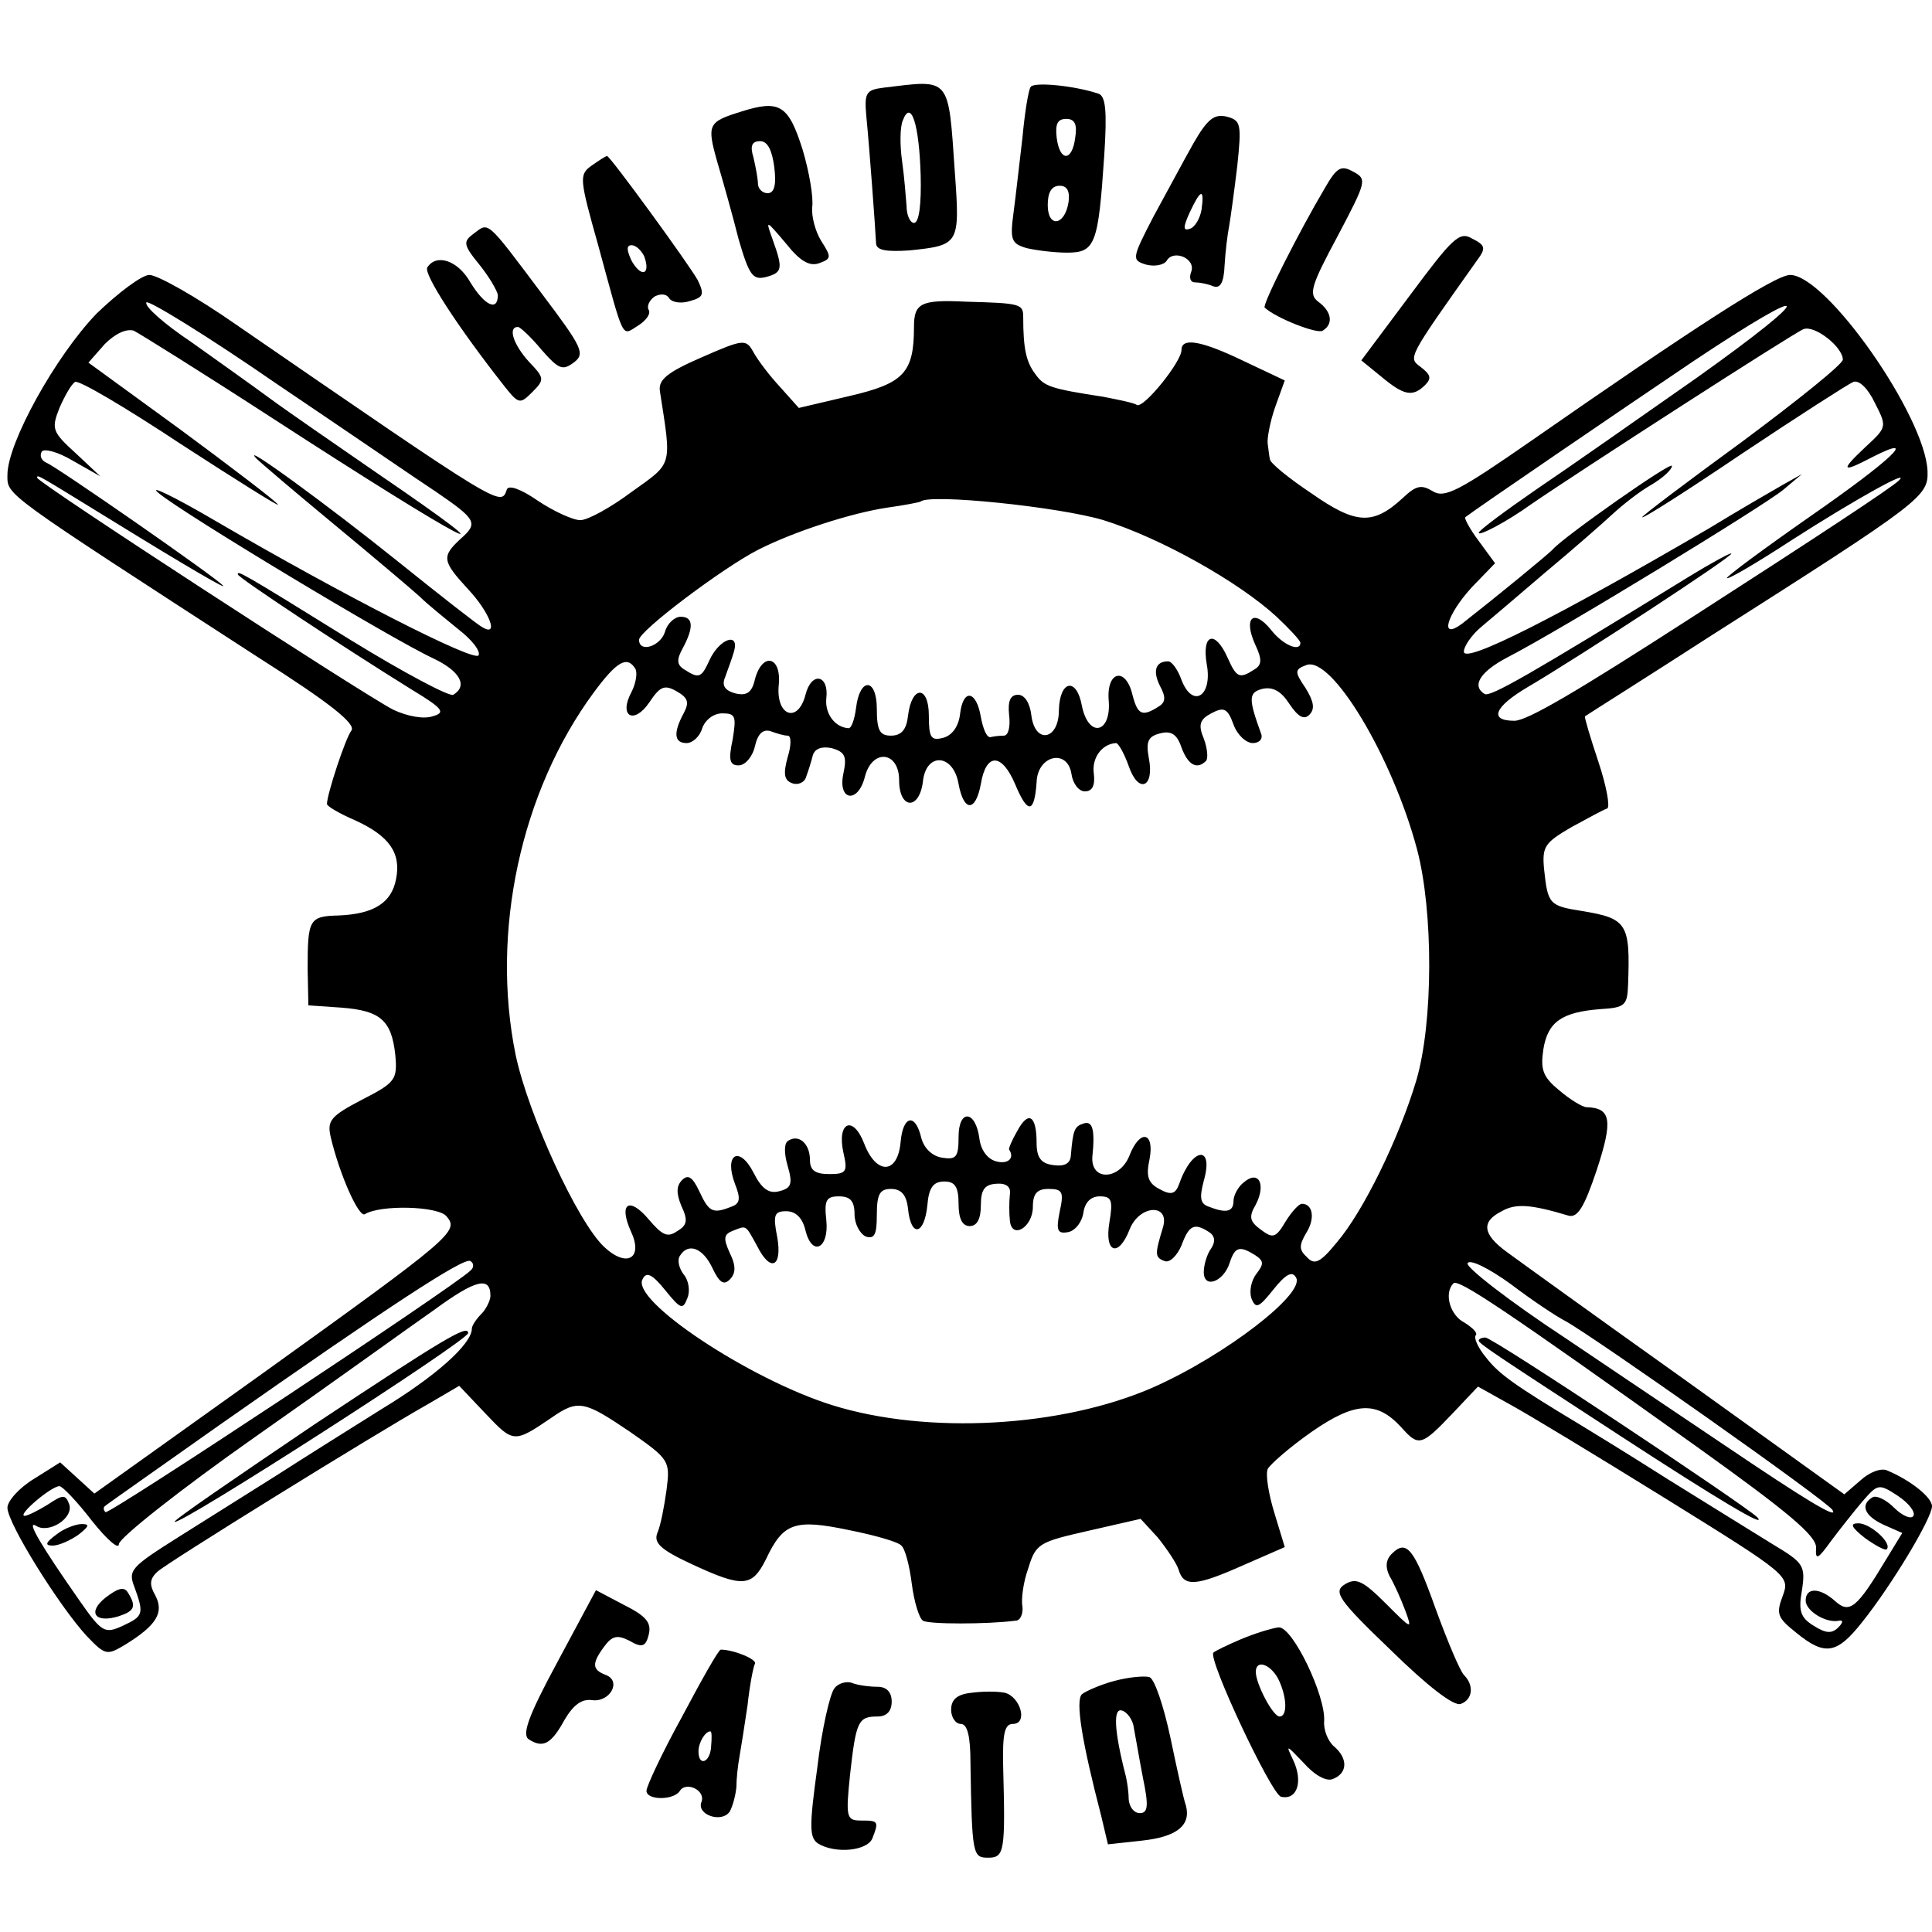 <?xml version="1.0" standalone="no"?>
<!DOCTYPE svg PUBLIC "-//W3C//DTD SVG 20010904//EN"
 "http://www.w3.org/TR/2001/REC-SVG-20010904/DTD/svg10.dtd">
<svg version="1.0" xmlns="http://www.w3.org/2000/svg"
 width="260pt" height="260pt" viewBox="0 0 260 260"
 preserveAspectRatio="xMidYMid meet">
<g transform="translate(0,260) scale(0.1,-0.1)"
fill="#000000" stroke="none">
<path d="M1189 2482 c-24 -3 -26 -7 -23 -40 4 -40 12 -149 13 -170 1 -9 14
-11 45 -9 67 7 68 8 61 105 -9 130 -5 125 -96 114z m50 -118 c1 -38 -2 -64 -9
-64 -5 0 -10 10 -10 23 -1 12 -3 39 -6 60 -3 21 -3 46 1 55 11 29 22 -5 24
-74z"/>
<path d="M1387 2483 c-3 -4 -8 -35 -11 -68 -4 -33 -9 -79 -12 -101 -5 -37 -3
-42 18 -48 13 -3 37 -6 54 -6 38 0 42 11 50 130 4 61 2 81 -8 84 -33 11 -87
16 -91 9z m60 -68 c-4 -33 -21 -33 -25 0 -2 18 1 25 13 25 11 0 15 -7 12 -25z
m-9 -87 c-5 -32 -28 -35 -28 -4 0 17 5 26 16 26 10 0 14 -7 12 -22z"/>
<path d="M998 2450 c-45 -14 -47 -17 -33 -67 8 -27 21 -73 29 -105 14 -48 19
-55 36 -51 23 6 24 11 10 50 -10 28 -10 28 18 -5 19 -24 32 -31 45 -26 16 6
16 8 2 30 -8 13 -13 33 -12 45 2 13 -4 48 -13 78 -19 60 -31 67 -82 51z m44
-75 c3 -24 0 -35 -9 -35 -7 0 -13 6 -13 13 0 6 -3 22 -6 35 -5 16 -2 22 9 22
10 0 16 -12 19 -35z"/>
<path d="M1606 2407 c-13 -23 -37 -68 -54 -99 -29 -56 -29 -58 -10 -64 11 -3
24 -1 28 5 9 16 40 3 33 -15 -3 -8 -1 -14 5 -14 6 0 17 -2 24 -5 10 -4 15 4
16 28 1 18 4 42 6 52 2 11 7 48 11 81 6 57 5 62 -14 67 -17 4 -26 -3 -45 -36z
m11 -89 c-2 -12 -9 -24 -16 -26 -9 -3 -9 2 0 22 15 32 20 33 16 4z"/>
<path d="M796 2377 c-17 -12 -16 -18 9 -107 36 -132 31 -122 54 -108 11 7 17
16 14 21 -3 5 1 13 8 18 8 4 16 4 20 -3 4 -5 16 -7 28 -3 18 5 19 9 10 28 -13
23 -118 167 -122 167 -2 0 -11 -6 -21 -13z m71 -122 c9 -25 -4 -29 -17 -6 -7
15 -7 21 0 21 6 0 13 -7 17 -15z"/>
<path d="M1783 2347 c-35 -59 -85 -158 -81 -161 15 -14 71 -36 78 -31 15 9 12
26 -6 39 -13 10 -10 21 26 88 39 74 40 77 21 87 -16 9 -22 6 -38 -22z"/>
<path d="M638 2286 c-15 -11 -15 -15 7 -42 13 -16 24 -35 25 -41 0 -23 -18
-14 -37 17 -17 30 -46 39 -58 20 -5 -9 41 -80 104 -160 19 -24 21 -24 37 -8
17 17 17 19 -4 41 -21 23 -29 47 -15 47 3 0 18 -14 32 -31 23 -26 28 -28 43
-17 16 12 12 20 -43 93 -75 100 -71 96 -91 81z"/>
<path d="M1897 2202 l-65 -87 27 -22 c30 -25 42 -28 59 -11 9 9 7 14 -6 24
-17 13 -19 10 76 144 12 16 11 20 -7 29 -17 10 -26 1 -84 -77z"/>
<path d="M130 2178 c-55 -57 -120 -174 -120 -217 0 -28 -9 -21 338 -246 96
-61 131 -89 125 -98 -8 -10 -33 -86 -33 -99 0 -3 17 -13 38 -22 46 -21 62 -44
55 -79 -6 -32 -30 -47 -77 -49 -40 -1 -42 -5 -42 -72 l1 -49 44 -3 c53 -4 68
-17 73 -64 3 -33 0 -37 -45 -60 -42 -22 -47 -28 -42 -50 12 -51 38 -109 46
-104 21 13 99 11 110 -3 17 -20 9 -27 -250 -213 l-224 -160 -23 21 -23 21 -35
-22 c-20 -12 -36 -30 -36 -39 0 -21 70 -133 107 -173 25 -26 27 -26 52 -11 42
26 52 43 40 66 -8 14 -8 22 3 32 13 12 289 183 365 226 l41 24 36 -38 c37 -39
38 -39 88 -5 36 25 44 23 106 -19 53 -37 54 -39 49 -78 -3 -22 -8 -48 -12 -57
-6 -14 3 -23 46 -43 69 -32 81 -31 100 7 23 49 39 54 111 39 35 -7 67 -16 71
-21 5 -4 11 -27 14 -51 3 -24 10 -47 15 -50 7 -5 87 -5 125 0 6 0 10 9 9 19
-2 9 1 33 8 52 10 33 15 35 81 50 l70 16 23 -25 c12 -15 25 -34 28 -43 7 -24
23 -23 88 6 l55 24 -14 46 c-8 26 -12 52 -9 59 3 6 29 29 59 50 59 41 88 42
121 6 23 -26 27 -25 68 18 l35 37 43 -24 c24 -13 118 -70 210 -127 166 -103
167 -104 157 -131 -9 -24 -7 -29 18 -49 39 -32 55 -29 89 14 40 50 94 140 94
156 0 12 -29 35 -60 48 -8 4 -24 -2 -36 -13 l-22 -19 -213 153 c-118 84 -226
162 -241 173 -33 24 -35 41 -7 55 19 11 40 9 90 -6 12 -3 21 11 38 62 22 67
19 83 -14 84 -5 0 -22 10 -37 23 -22 18 -25 28 -21 55 6 37 25 50 77 54 33 2
36 5 37 33 3 82 -1 89 -62 99 -44 7 -46 9 -51 56 -3 31 1 36 37 57 22 12 44
24 48 25 4 2 -1 30 -12 63 -11 33 -19 60 -18 61 1 1 79 50 172 110 283 180
290 186 289 220 -3 74 -136 264 -185 264 -20 0 -131 -72 -348 -223 -98 -68
-117 -78 -133 -68 -15 9 -22 8 -40 -9 -40 -37 -63 -36 -123 6 -30 20 -56 41
-56 46 -1 4 -2 14 -3 21 -1 6 3 29 10 49 l13 36 -55 26 c-58 28 -84 32 -84 15
0 -16 -51 -79 -60 -74 -4 3 -25 7 -45 11 -72 11 -80 14 -92 31 -12 16 -16 34
-16 76 0 18 -3 19 -77 21 -61 3 -70 -2 -70 -34 0 -62 -14 -76 -87 -93 l-68
-16 -25 28 c-14 15 -30 36 -36 47 -10 18 -13 18 -70 -7 -46 -20 -58 -30 -56
-45 16 -103 18 -96 -38 -136 -28 -21 -59 -38 -69 -38 -10 0 -36 12 -57 26 -23
16 -40 22 -42 15 -8 -23 -5 -25 -364 222 -53 37 -106 67 -117 67 -10 0 -42
-24 -71 -52z m457 -240 c54 -37 57 -42 33 -63 -26 -24 -25 -30 10 -68 29 -31
42 -65 19 -51 -6 3 -57 43 -113 88 -92 74 -215 164 -191 139 6 -6 53 -46 105
-89 52 -43 104 -87 115 -97 11 -11 35 -30 52 -44 18 -14 30 -29 27 -35 -6 -9
-179 79 -354 181 -58 34 -92 50 -76 37 34 -28 313 -196 369 -222 36 -17 47
-37 27 -49 -5 -3 -67 30 -137 73 -153 95 -153 94 -153 89 0 -4 139 -96 234
-155 43 -26 46 -31 28 -36 -12 -4 -34 0 -53 9 -44 23 -479 306 -479 312 0 5
-1 5 100 -57 107 -66 156 -94 150 -88 -8 10 -224 160 -237 165 -7 3 -10 9 -7
15 3 5 22 0 42 -12 l37 -21 -33 31 c-32 29 -33 33 -22 61 7 16 16 32 21 35 5
3 69 -35 143 -84 74 -48 133 -85 130 -81 -2 4 -61 49 -130 100 l-125 91 22 25
c14 14 29 21 39 18 8 -4 93 -57 187 -118 259 -168 343 -212 138 -72 -55 38
-119 82 -142 99 -23 17 -71 51 -106 76 -36 24 -63 48 -60 53 2 4 82 -45 176
-110 95 -64 191 -130 214 -145z m1697 154 c-77 -54 -174 -122 -217 -151 -42
-29 -77 -55 -77 -58 0 -5 38 15 70 38 64 44 354 231 367 236 15 6 53 -24 53
-41 0 -6 -61 -55 -135 -110 -74 -54 -135 -100 -135 -102 0 -3 61 36 135 86 75
50 142 93 149 96 8 3 20 -9 29 -28 17 -33 16 -33 -13 -60 -34 -32 -32 -35 10
-13 65 33 24 -5 -84 -80 -63 -44 -113 -81 -112 -83 2 -2 41 21 87 51 84 54
163 98 144 80 -9 -9 -109 -75 -280 -185 -155 -100 -220 -138 -237 -138 -35 0
-27 19 19 46 68 40 273 174 273 179 0 2 -26 -12 -57 -31 -216 -133 -267 -162
-275 -158 -18 11 -6 30 30 49 72 37 347 205 372 226 l25 21 -25 -14 c-14 -8
-59 -34 -100 -59 -204 -119 -330 -183 -330 -166 0 7 10 22 23 33 12 10 52 44
87 74 36 30 76 65 90 78 14 13 37 31 53 40 15 9 27 20 27 25 0 7 -145 -95
-160 -112 -4 -5 -76 -64 -122 -100 -32 -24 -21 12 13 49 l31 32 -22 30 c-12
16 -20 31 -18 32 14 11 215 148 307 210 165 110 168 94 5 -22z m-799 -192 c77
-24 182 -83 233 -130 17 -16 32 -32 32 -35 0 -13 -24 -3 -40 18 -23 28 -37 16
-21 -20 10 -21 9 -28 -1 -34 -20 -13 -24 -11 -36 16 -17 38 -35 32 -28 -9 8
-43 -19 -60 -34 -21 -5 14 -13 25 -18 25 -17 0 -21 -13 -11 -33 8 -15 8 -22
-2 -28 -22 -14 -28 -11 -35 16 -9 38 -35 32 -32 -7 4 -45 -27 -52 -36 -8 -7
39 -30 35 -31 -6 0 -40 -32 -46 -37 -7 -2 17 -9 28 -18 28 -10 0 -14 -8 -12
-27 2 -16 -1 -28 -7 -28 -6 0 -14 -1 -18 -2 -5 -1 -10 11 -13 27 -6 36 -24 39
-28 4 -2 -17 -11 -29 -23 -32 -16 -4 -19 0 -19 30 0 41 -23 41 -28 0 -2 -19
-9 -27 -23 -27 -15 0 -19 7 -19 36 0 42 -23 43 -28 1 -2 -15 -6 -27 -10 -27
-18 1 -32 19 -30 40 4 32 -20 37 -28 5 -10 -39 -40 -29 -36 13 4 39 -22 45
-32 8 -4 -18 -11 -23 -27 -19 -14 4 -18 11 -13 22 3 9 9 24 12 35 7 26 -20 16
-33 -12 -11 -24 -14 -26 -34 -13 -10 6 -11 13 -2 29 15 28 14 42 -3 42 -8 0
-18 -9 -21 -20 -6 -20 -35 -29 -35 -11 0 12 113 97 160 121 49 25 127 50 175
57 22 3 42 7 44 8 11 11 186 -7 246 -25z m-630 -200 c3 -5 1 -19 -5 -31 -18
-33 3 -45 24 -14 14 21 20 24 36 15 16 -9 18 -15 10 -30 -14 -26 -13 -40 4
-40 8 0 18 9 21 20 4 11 15 20 27 20 18 0 19 -4 14 -35 -6 -28 -4 -35 8 -35 9
0 19 12 22 26 4 17 11 23 21 20 8 -3 18 -6 23 -6 5 0 5 -13 0 -29 -6 -22 -5
-31 6 -35 8 -3 17 1 19 9 3 8 7 21 9 29 3 9 13 12 26 9 17 -5 20 -11 15 -34
-8 -37 20 -41 29 -4 10 38 46 34 46 -5 0 -39 27 -41 32 -2 4 40 41 38 48 -3 7
-38 23 -38 30 0 7 42 28 42 46 0 17 -41 26 -40 29 2 1 37 42 46 47 11 2 -13
10 -23 18 -23 10 0 14 8 12 24 -3 21 11 40 30 41 3 0 11 -14 17 -31 13 -38 35
-29 27 11 -4 22 -1 29 15 33 15 4 23 -1 29 -19 9 -24 21 -30 33 -18 3 3 2 17
-3 30 -8 19 -5 26 10 34 17 9 22 7 30 -15 5 -14 17 -25 26 -25 9 0 14 6 11 13
-17 47 -17 55 2 60 14 3 25 -3 36 -20 12 -18 20 -22 27 -15 8 8 6 18 -5 36
-15 22 -15 25 1 31 34 13 116 -124 149 -248 22 -83 22 -233 -1 -311 -23 -77
-71 -176 -107 -218 -22 -27 -30 -31 -40 -20 -11 10 -11 16 -1 33 12 19 9 39
-6 39 -4 0 -14 -11 -22 -24 -13 -22 -17 -23 -33 -11 -15 11 -17 17 -7 34 14
27 4 47 -16 30 -8 -6 -14 -18 -14 -25 0 -15 -10 -17 -33 -8 -12 4 -13 12 -7
35 14 49 -16 45 -33 -4 -5 -14 -11 -16 -27 -7 -15 8 -18 17 -13 40 7 37 -13
41 -27 5 -13 -33 -52 -35 -50 -2 4 38 0 49 -12 45 -12 -4 -14 -8 -17 -44 -1
-10 -9 -14 -23 -12 -17 2 -23 10 -23 30 0 37 -11 44 -26 16 -7 -12 -12 -24
-11 -25 8 -12 -2 -20 -17 -16 -12 3 -21 15 -23 31 -5 38 -28 40 -28 2 0 -27
-3 -31 -22 -28 -13 2 -24 12 -28 26 -8 35 -25 31 -28 -5 -4 -44 -33 -44 -49
-2 -15 39 -37 29 -28 -12 6 -26 4 -29 -19 -29 -19 0 -26 5 -26 19 0 22 -15 35
-29 26 -6 -3 -6 -17 -1 -34 7 -24 5 -30 -11 -34 -14 -4 -24 3 -35 25 -19 37
-40 25 -25 -15 8 -20 7 -27 -5 -31 -25 -10 -30 -7 -43 21 -9 19 -15 23 -23 15
-8 -8 -8 -18 -1 -35 9 -19 8 -26 -6 -34 -13 -9 -20 -5 -38 16 -26 31 -41 22
-24 -16 17 -36 -5 -50 -36 -21 -36 34 -102 178 -119 258 -34 166 7 355 105
488 31 42 45 50 56 32z m435 -720 c0 -20 5 -30 15 -30 10 0 15 10 15 28 0 21
5 28 21 29 13 1 20 -4 18 -15 -1 -9 -1 -25 0 -34 2 -27 31 -10 31 18 0 18 6
24 21 24 19 0 21 -4 15 -31 -5 -25 -3 -30 12 -27 9 2 18 13 20 26 2 14 10 22
22 22 16 0 18 -5 13 -35 -7 -41 12 -48 27 -10 13 34 55 36 45 3 -11 -36 -11
-40 2 -45 7 -3 17 7 23 21 10 27 17 31 37 18 8 -5 9 -13 3 -22 -6 -8 -10 -23
-10 -32 0 -23 27 -13 35 13 7 21 13 23 34 10 12 -8 12 -12 2 -25 -7 -9 -10
-23 -7 -33 6 -15 10 -13 30 12 16 20 25 25 30 16 14 -21 -95 -105 -192 -148
-123 -54 -304 -64 -432 -24 -112 35 -273 142 -255 170 5 10 13 6 30 -15 21
-26 24 -27 30 -11 4 9 2 24 -5 32 -6 8 -9 19 -5 25 11 18 31 11 44 -17 9 -19
15 -23 23 -15 8 8 9 18 0 36 -9 20 -8 25 5 30 18 7 16 8 32 -21 18 -36 34 -28
27 12 -6 30 -4 35 12 35 13 0 22 -9 26 -26 9 -36 32 -24 28 14 -3 27 0 32 17
32 15 0 21 -6 21 -24 0 -13 7 -26 15 -30 12 -4 15 3 15 29 0 28 4 35 19 35 14
0 21 -8 23 -27 4 -39 22 -35 26 5 2 24 8 32 23 32 14 0 19 -7 19 -30z m-657
-90 c-24 -23 -487 -329 -491 -325 -3 3 -3 6 -1 8 2 2 72 51 154 109 231 162
329 226 338 221 5 -3 5 -9 0 -13z m1474 -68 c38 -21 352 -242 359 -254 9 -14
-37 14 -145 87 -42 28 -138 93 -214 144 -76 50 -135 96 -132 101 3 6 29 -7 58
-28 29 -22 62 -44 74 -50z m-1447 34 c0 -6 -6 -18 -12 -24 -7 -7 -13 -16 -13
-20 0 -21 -50 -65 -121 -108 -43 -27 -107 -67 -141 -89 -35 -22 -94 -59 -132
-83 -65 -41 -69 -45 -60 -68 13 -36 12 -39 -16 -52 -24 -11 -28 -9 -58 34 -51
73 -72 108 -59 101 17 -12 52 10 45 29 -5 13 -8 13 -29 -1 -13 -8 -27 -15 -31
-15 -10 1 36 40 47 40 4 0 24 -21 44 -47 20 -25 36 -39 36 -31 0 8 82 73 183
144 100 70 208 148 241 171 56 41 76 46 76 19z m1625 -204 c120 -86 160 -119
159 -135 -1 -17 2 -16 20 9 12 16 31 40 42 53 21 24 22 25 48 8 15 -10 24 -22
21 -27 -3 -5 -15 0 -26 11 -11 11 -24 17 -29 14 -17 -10 -11 -25 15 -37 l25
-11 -22 -36 c-39 -65 -49 -73 -68 -56 -21 19 -40 19 -40 1 0 -14 28 -31 45
-27 6 1 5 -3 -1 -9 -9 -9 -17 -8 -33 2 -18 11 -21 20 -16 48 5 33 2 37 -38 61
-23 14 -87 54 -142 88 -55 35 -109 68 -119 74 -88 53 -109 68 -126 90 -11 13
-17 27 -14 30 3 3 -4 10 -15 17 -20 10 -28 40 -15 53 7 6 67 -34 329 -221z"/>
<path d="M423 683 c-105 -71 -190 -129 -188 -131 6 -6 395 244 395 254 0 12
-32 -7 -207 -123z"/>
<path d="M76 535 c-15 -11 -16 -15 -5 -15 8 0 24 7 35 15 14 11 15 14 4 14 -8
0 -24 -6 -34 -14z"/>
<path d="M142 450 c-25 -20 -14 -35 18 -25 21 7 24 13 12 32 -5 8 -13 6 -30
-7z"/>
<path d="M1990 796 c0 -4 18 -16 190 -128 132 -86 199 -126 185 -110 -16 16
-356 242 -366 242 -5 0 -9 -2 -9 -4z"/>
<path d="M2510 530 c14 -10 27 -17 29 -15 8 8 -22 35 -38 35 -12 0 -10 -5 9
-20z"/>
<path d="M1873 509 c-8 -8 -9 -18 -3 -30 6 -10 15 -30 21 -46 10 -27 9 -26
-26 9 -31 31 -40 35 -55 26 -16 -10 -10 -20 62 -89 49 -48 85 -76 94 -72 16 6
18 25 4 39 -5 5 -22 45 -38 89 -29 81 -39 94 -59 74z"/>
<path d="M750 363 c-40 -74 -48 -98 -38 -104 19 -12 30 -6 48 27 12 20 23 28
37 26 24 -3 40 26 18 34 -18 7 -19 15 -2 38 11 15 18 16 34 8 17 -10 22 -8 26
8 4 16 -3 25 -33 40 l-38 20 -52 -97z"/>
<path d="M1670 394 c-19 -8 -35 -16 -37 -18 -8 -8 78 -191 91 -194 22 -5 30
21 16 50 -10 21 -9 20 14 -4 15 -17 31 -26 40 -22 20 8 20 28 1 44 -8 7 -14
22 -13 34 2 34 -42 126 -61 126 -9 -1 -32 -8 -51 -16z m50 -53 c12 -24 13 -51
2 -51 -9 0 -32 44 -32 60 0 17 19 11 30 -9z"/>
<path d="M918 290 c-27 -49 -48 -94 -48 -100 0 -13 37 -13 45 0 8 13 35 1 29
-15 -7 -17 27 -29 38 -13 4 7 8 22 9 33 0 11 2 29 4 40 2 11 7 43 11 70 3 28
8 53 10 56 3 6 -29 19 -46 19 -3 0 -26 -41 -52 -90z m39 -40 c-1 -22 -17 -28
-17 -7 0 12 9 27 16 27 2 0 2 -9 1 -20z"/>
<path d="M1500 338 c-19 -5 -39 -14 -44 -18 -9 -9 0 -64 26 -164 l9 -38 46 5
c46 5 66 20 59 47 -3 8 -12 49 -21 92 -9 42 -21 78 -28 81 -7 2 -28 0 -47 -5z
m26 -64 c2 -10 7 -40 12 -66 8 -38 7 -48 -4 -48 -8 0 -14 8 -15 18 0 9 -2 24
-4 32 -16 62 -17 92 -5 88 7 -2 15 -13 16 -24z"/>
<path d="M1123 328 c-6 -7 -17 -55 -23 -106 -11 -80 -11 -95 1 -103 23 -14 66
-10 73 7 9 23 8 24 -15 24 -20 0 -21 4 -15 62 8 72 11 78 37 78 12 0 19 7 19
20 0 13 -7 20 -19 20 -11 0 -26 2 -34 5 -7 3 -19 0 -24 -7z"/>
<path d="M1308 322 c-20 -2 -28 -9 -28 -23 0 -10 6 -19 13 -19 9 0 13 -17 13
-52 2 -125 3 -128 24 -128 22 0 23 9 20 123 -1 44 2 57 13 57 21 0 10 37 -11
42 -10 2 -29 2 -44 0z"/>
</g>
</svg>
